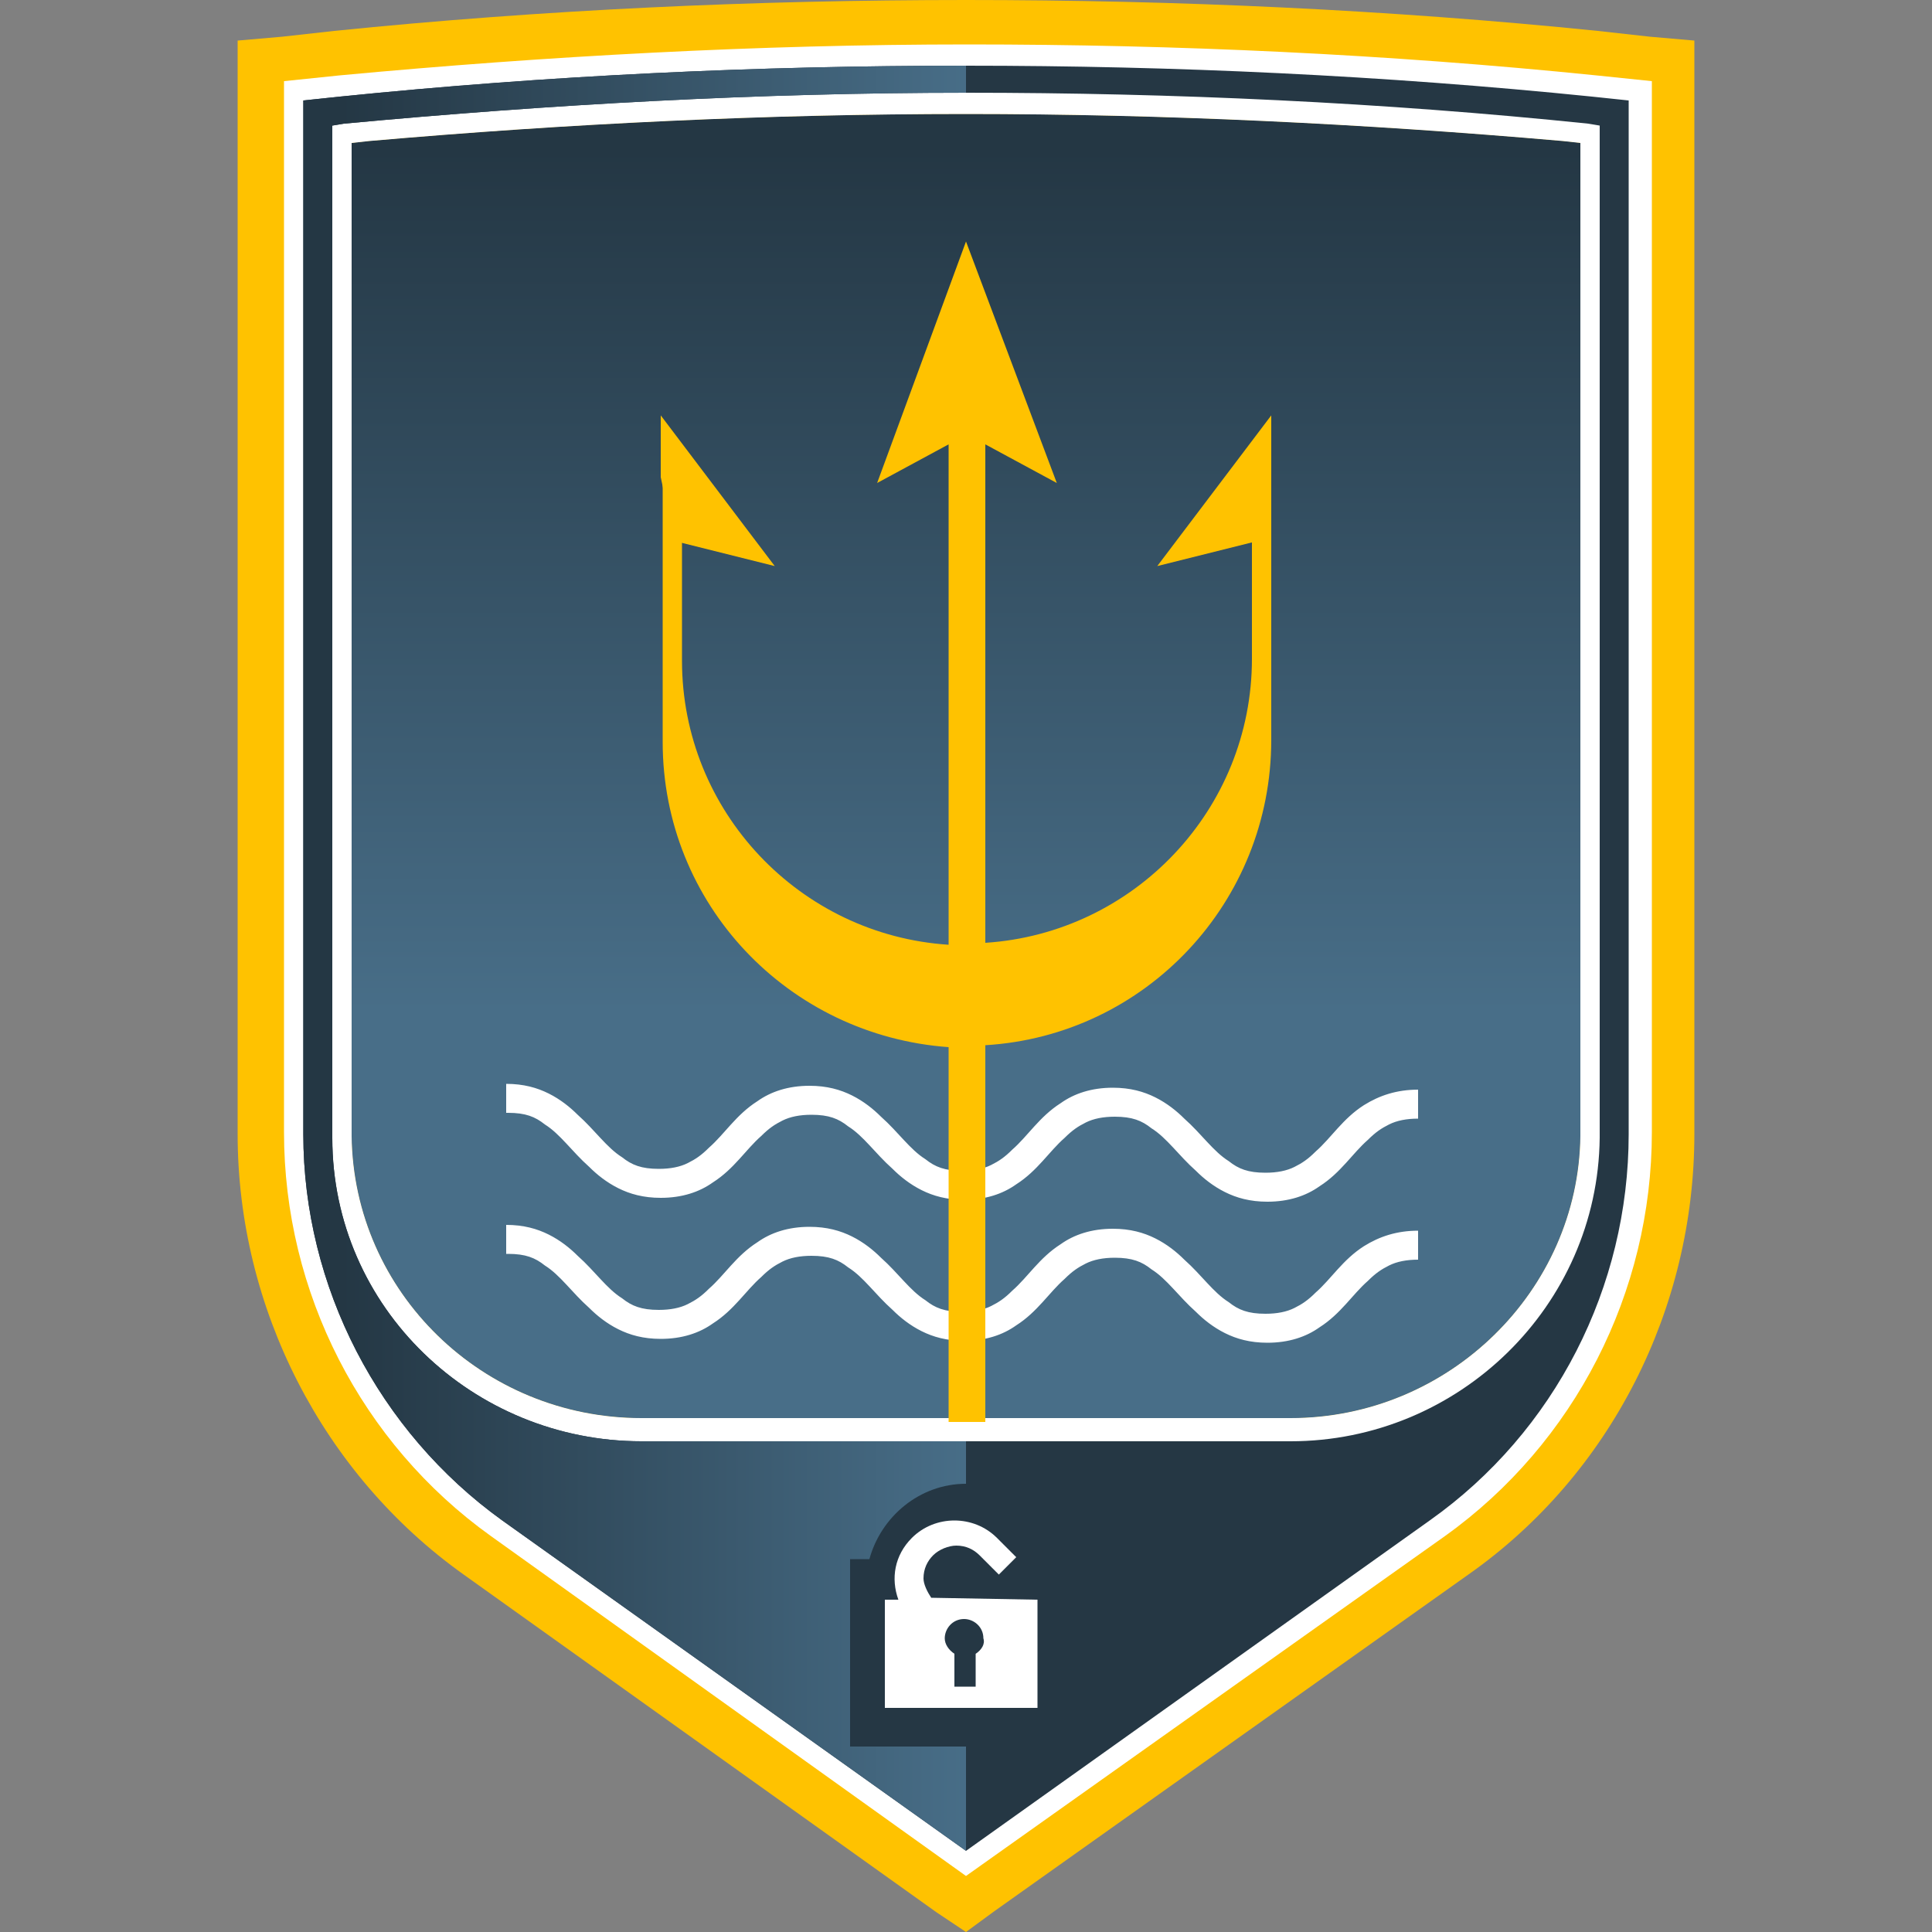 <?xml version="1.0" encoding="utf-8"?>
<!-- Generator: Adobe Illustrator 24.2.1, SVG Export Plug-In . SVG Version: 6.00 Build 0)  -->
<svg xmlns:xlink="http://www.w3.org/1999/xlink" version="1.1" id="Warstwa_1" xmlns="http://www.w3.org/2000/svg" x="0px" y="0px"
	 viewBox="0 0 100 100" style="enable-background:new 0 0 100 100;" xml:space="preserve">
<rect x="0" y="0" width="100" height="100" fill="#808080" stroke="none"/>
<style type="text/css">
	.st0{fill:#FFC200;}
	.st1{fill:#253744;}
	.st2{fill:url(#SVGID_1_);}
	.st3{fill:#FFFFFF;}
	.st4{fill:url(#SVGID_2_);}
</style>
<g>
	<path class="st0" d="M12.3,58.7c0,9,4.4,17.6,11.7,22.8L48.5,99l1.5,1l1.5-1.1L76,81.5c7.4-5.2,11.7-13.8,11.7-22.8V2.1l-2.3-0.2
		l-2.7-0.3C71.9,0.5,60.9,0,50,0S28.1,0.5,17.3,1.6l-2.7,0.3l-2.3,0.2C12.3,2.1,12.3,58.7,12.3,58.7z"/>
	<g>
		<g>
			<path class="st1" d="M50,5.9c-10.3,0-20.6,0.5-30.9,1.4l-0.9,0.1v51.4c0.1,8.1,6.8,14.6,15,14.6h33.6c8.2,0,14.9-6.6,15-14.6V7.4
				l-0.9-0.1C70.6,6.4,60.2,5.9,50,5.9z"/>
		</g>
	</g>
	<g>
		<g>

				<linearGradient id="SVGID_1_" gradientUnits="userSpaceOnUse" x1="50" y1="92.111" x2="50" y2="47.302" gradientTransform="matrix(1 0 0 -1 0 99.906)">
				<stop  offset="0" style="stop-color:#243744"/>
				<stop  offset="0.995" style="stop-color:#486E88"/>
			</linearGradient>
			<path class="st2" d="M50,5.9c-10.3,0-20.6,0.5-30.9,1.4l-0.9,0.1v51.4c0.1,8.1,6.8,14.6,15,14.6h33.6c8.2,0,14.9-6.6,15-14.6V7.4
				l-0.9-0.1C70.6,6.4,60.2,5.9,50,5.9z"/>
		</g>
	</g>
	<path class="st3" d="M25.4,79.5c-6.7-4.8-10.7-12.6-10.7-20.9V4.2l2.9-0.3c10.7-1,21.7-1.6,32.5-1.6s21.7,0.5,32.5,1.6l2.9,0.3
		v54.4c0,8.3-4,16.1-10.7,20.9L50,97.1L25.4,79.5z M50,5.9c-10.3,0-20.6,0.5-30.9,1.4l-0.9,0.1v51.4c0.1,8.1,6.8,14.6,15,14.6h33.6
		c8.2,0,14.9-6.6,15-14.6V7.4l-0.9-0.1C70.6,6.4,60.2,5.9,50,5.9z"/>
	<g>
		<path class="st1" d="M82.4,5C71.6,3.9,60.8,3.4,50,3.4S28.4,3.9,17.6,5l-1.9,0.2v53.5c0,7.9,3.9,15.4,10.3,20l0,0l24,17.1l24-17.1
			c6.5-4.6,10.3-12.1,10.3-20V5.2L82.4,5z M82.8,58.7c0,0.1,0,0.1,0,0.2c-0.1,8.7-7.3,15.7-16,15.7H33.2c-8.7,0-16-6.9-16-15.7
			c0-0.1,0-0.1,0-0.2V6.5l0.6-0.1c10.7-1,21.5-1.6,32.2-1.6s21.6,0.5,32.2,1.6l0.6,0.1C82.8,6.5,82.8,58.7,82.8,58.7z"/>

			<linearGradient id="SVGID_2_" gradientUnits="userSpaceOnUse" x1="17.663" y1="50.306" x2="50.537" y2="50.306" gradientTransform="matrix(1 0 0 -1 0 99.906)">
			<stop  offset="0" style="stop-color:#243744"/>
			<stop  offset="0.995" style="stop-color:#486E88"/>
		</linearGradient>
		<path class="st4" d="M44,90.4v-9.7h1c0.6-2.2,2.6-3.9,5-3.9l0,0v-2.2H33.2c-8.7,0-16-6.9-16-15.7c0-0.1,0-0.1,0-0.2V6.5l0.6-0.1
			c10.7-1,21.5-1.6,32.2-1.6l0,0V3.4l0,0C39.2,3.4,28.4,3.9,17.6,5l-1.9,0.2v53.5c0,7.9,3.9,15.4,10.3,20l24,17.1v-5.4
			C50,90.4,44,90.4,44,90.4z"/>
	</g>
	<g>
		<g>
			<path class="st3" d="M48.2,82.7c-0.2-0.3-0.4-0.7-0.4-1c0-0.5,0.2-0.9,0.5-1.2c0.3-0.3,0.8-0.5,1.2-0.5c0.5,0,0.9,0.2,1.2,0.5
				l1,1l0.9-0.9l-1-1c-1.2-1.2-3.2-1.2-4.4,0c-0.9,0.9-1.1,2.1-0.7,3.2h-0.7v5.6h7.9v-5.6L48.2,82.7L48.2,82.7z M50.5,85.6v1.7h-1.1
				v-1.7c-0.3-0.2-0.5-0.5-0.5-0.8c0-0.5,0.4-1,1-1c0.5,0,1,0.4,1,1C51,85.1,50.8,85.4,50.5,85.6z"/>
		</g>
	</g>
</g>
<g>
	<g>
		<polyline class="st0" points="34.2,24.7 34.2,21.5 40.1,29.3 34.9,28 		"/>
		<polyline class="st0" points="65.8,24.7 65.8,21.5 59.9,29.3 65.1,28 		"/>
	</g>
	<g>
		<path class="st3" d="M26.3,64.9c0.9,0,1.4,0.2,1.9,0.6c0.8,0.5,1.4,1.4,2.3,2.2c0.4,0.4,0.9,0.8,1.5,1.1c0.6,0.3,1.3,0.5,2.2,0.5
			c1.1,0,2-0.3,2.7-0.8c1.1-0.7,1.7-1.7,2.5-2.4c0.4-0.4,0.7-0.6,1.1-0.8c0.4-0.2,0.9-0.3,1.5-0.3c0.9,0,1.4,0.2,1.9,0.6
			c0.8,0.5,1.4,1.4,2.3,2.2c0.4,0.4,0.9,0.8,1.5,1.1c0.6,0.3,1.3,0.5,2.2,0.5c1.1,0,2-0.3,2.7-0.8c1.1-0.7,1.7-1.7,2.5-2.4
			c0.4-0.4,0.7-0.6,1.1-0.8c0.4-0.2,0.9-0.3,1.5-0.3c0.9,0,1.4,0.2,1.9,0.6c0.8,0.5,1.4,1.4,2.3,2.2c0.4,0.4,0.9,0.8,1.5,1.1
			c0.6,0.3,1.3,0.5,2.2,0.5c1.1,0,2-0.3,2.7-0.8c1.1-0.7,1.7-1.7,2.5-2.4c0.4-0.4,0.7-0.6,1.1-0.8c0.4-0.2,0.9-0.3,1.5-0.3v-1.5
			c-1.1,0-2,0.3-2.8,0.8c-1.1,0.7-1.7,1.7-2.5,2.4c-0.4,0.4-0.7,0.6-1.1,0.8c-0.4,0.2-0.9,0.3-1.5,0.3c-0.9,0-1.4-0.2-1.9-0.6
			c-0.8-0.5-1.4-1.4-2.3-2.2c-0.4-0.4-0.9-0.8-1.5-1.1c-0.6-0.3-1.3-0.5-2.2-0.5c-1.1,0-2,0.3-2.7,0.8c-1.1,0.7-1.7,1.7-2.5,2.4
			c-0.4,0.4-0.7,0.6-1.1,0.8c-0.4,0.2-0.9,0.3-1.5,0.3c-0.9,0-1.4-0.2-1.9-0.6c-0.8-0.5-1.4-1.4-2.3-2.2c-0.4-0.4-0.9-0.8-1.5-1.1
			c-0.6-0.3-1.3-0.5-2.2-0.5c-1.1,0-2,0.3-2.7,0.8c-1.1,0.7-1.7,1.7-2.5,2.4c-0.4,0.4-0.7,0.6-1.1,0.8c-0.4,0.2-0.9,0.3-1.5,0.3
			c-0.9,0-1.4-0.2-1.9-0.6c-0.8-0.5-1.4-1.4-2.3-2.2c-0.4-0.4-0.9-0.8-1.5-1.1c-0.6-0.3-1.3-0.5-2.2-0.5v1.5H26.3z"/>
	</g>
	<g>
		<path class="st3" d="M26.3,57.6c0.9,0,1.4,0.2,1.9,0.6c0.8,0.5,1.4,1.4,2.3,2.2c0.4,0.4,0.9,0.8,1.5,1.1s1.3,0.5,2.2,0.5
			c1.1,0,2-0.3,2.7-0.8c1.1-0.7,1.7-1.7,2.5-2.4c0.4-0.4,0.7-0.6,1.1-0.8c0.4-0.2,0.9-0.3,1.5-0.3c0.9,0,1.4,0.2,1.9,0.6
			c0.8,0.5,1.4,1.4,2.3,2.2c0.4,0.4,0.9,0.8,1.5,1.1s1.3,0.5,2.2,0.5c1.1,0,2-0.3,2.7-0.8c1.1-0.7,1.7-1.7,2.5-2.4
			c0.4-0.4,0.7-0.6,1.1-0.8c0.4-0.2,0.9-0.3,1.5-0.3c0.9,0,1.4,0.2,1.9,0.6c0.8,0.5,1.4,1.4,2.3,2.2c0.4,0.4,0.9,0.8,1.5,1.1
			s1.3,0.5,2.2,0.5c1.1,0,2-0.3,2.7-0.8c1.1-0.7,1.7-1.7,2.5-2.4c0.4-0.4,0.7-0.6,1.1-0.8s0.9-0.3,1.5-0.3v-1.5
			c-1.1,0-2,0.3-2.8,0.8c-1.1,0.7-1.7,1.7-2.5,2.4c-0.4,0.4-0.7,0.6-1.1,0.8s-0.9,0.3-1.5,0.3c-0.9,0-1.4-0.2-1.9-0.6
			c-0.8-0.5-1.4-1.4-2.3-2.2c-0.4-0.4-0.9-0.8-1.5-1.1s-1.3-0.5-2.2-0.5c-1.1,0-2,0.3-2.7,0.8c-1.1,0.7-1.7,1.7-2.5,2.4
			c-0.4,0.4-0.7,0.6-1.1,0.8c-0.4,0.2-0.9,0.3-1.5,0.3c-0.9,0-1.4-0.2-1.9-0.6c-0.8-0.5-1.4-1.4-2.3-2.2c-0.4-0.4-0.9-0.8-1.5-1.1
			s-1.3-0.5-2.2-0.5c-1.1,0-2,0.3-2.7,0.8c-1.1,0.7-1.7,1.7-2.5,2.4c-0.4,0.4-0.7,0.6-1.1,0.8c-0.4,0.2-0.9,0.3-1.5,0.3
			c-0.9,0-1.4-0.2-1.9-0.6c-0.8-0.5-1.4-1.4-2.3-2.2c-0.4-0.4-0.9-0.8-1.5-1.1s-1.3-0.5-2.2-0.5v1.5H26.3z"/>
	</g>
	<path class="st0" d="M50,12.5L45.4,25l3.7-2v25.9c-7.7-0.5-13.8-6.9-13.8-14.7v-9.5h-1v13.7c0,8.4,6.5,15.2,14.8,15.8v19.4H51V54.1
		c8.3-0.5,14.8-7.4,14.8-15.8V24.6h-1v9.5c0,7.8-6.1,14.2-13.8,14.7V23l3.7,2L50,12.5"/>
	<path class="st0" d="M50,16.7"/>
</g>
</svg>
